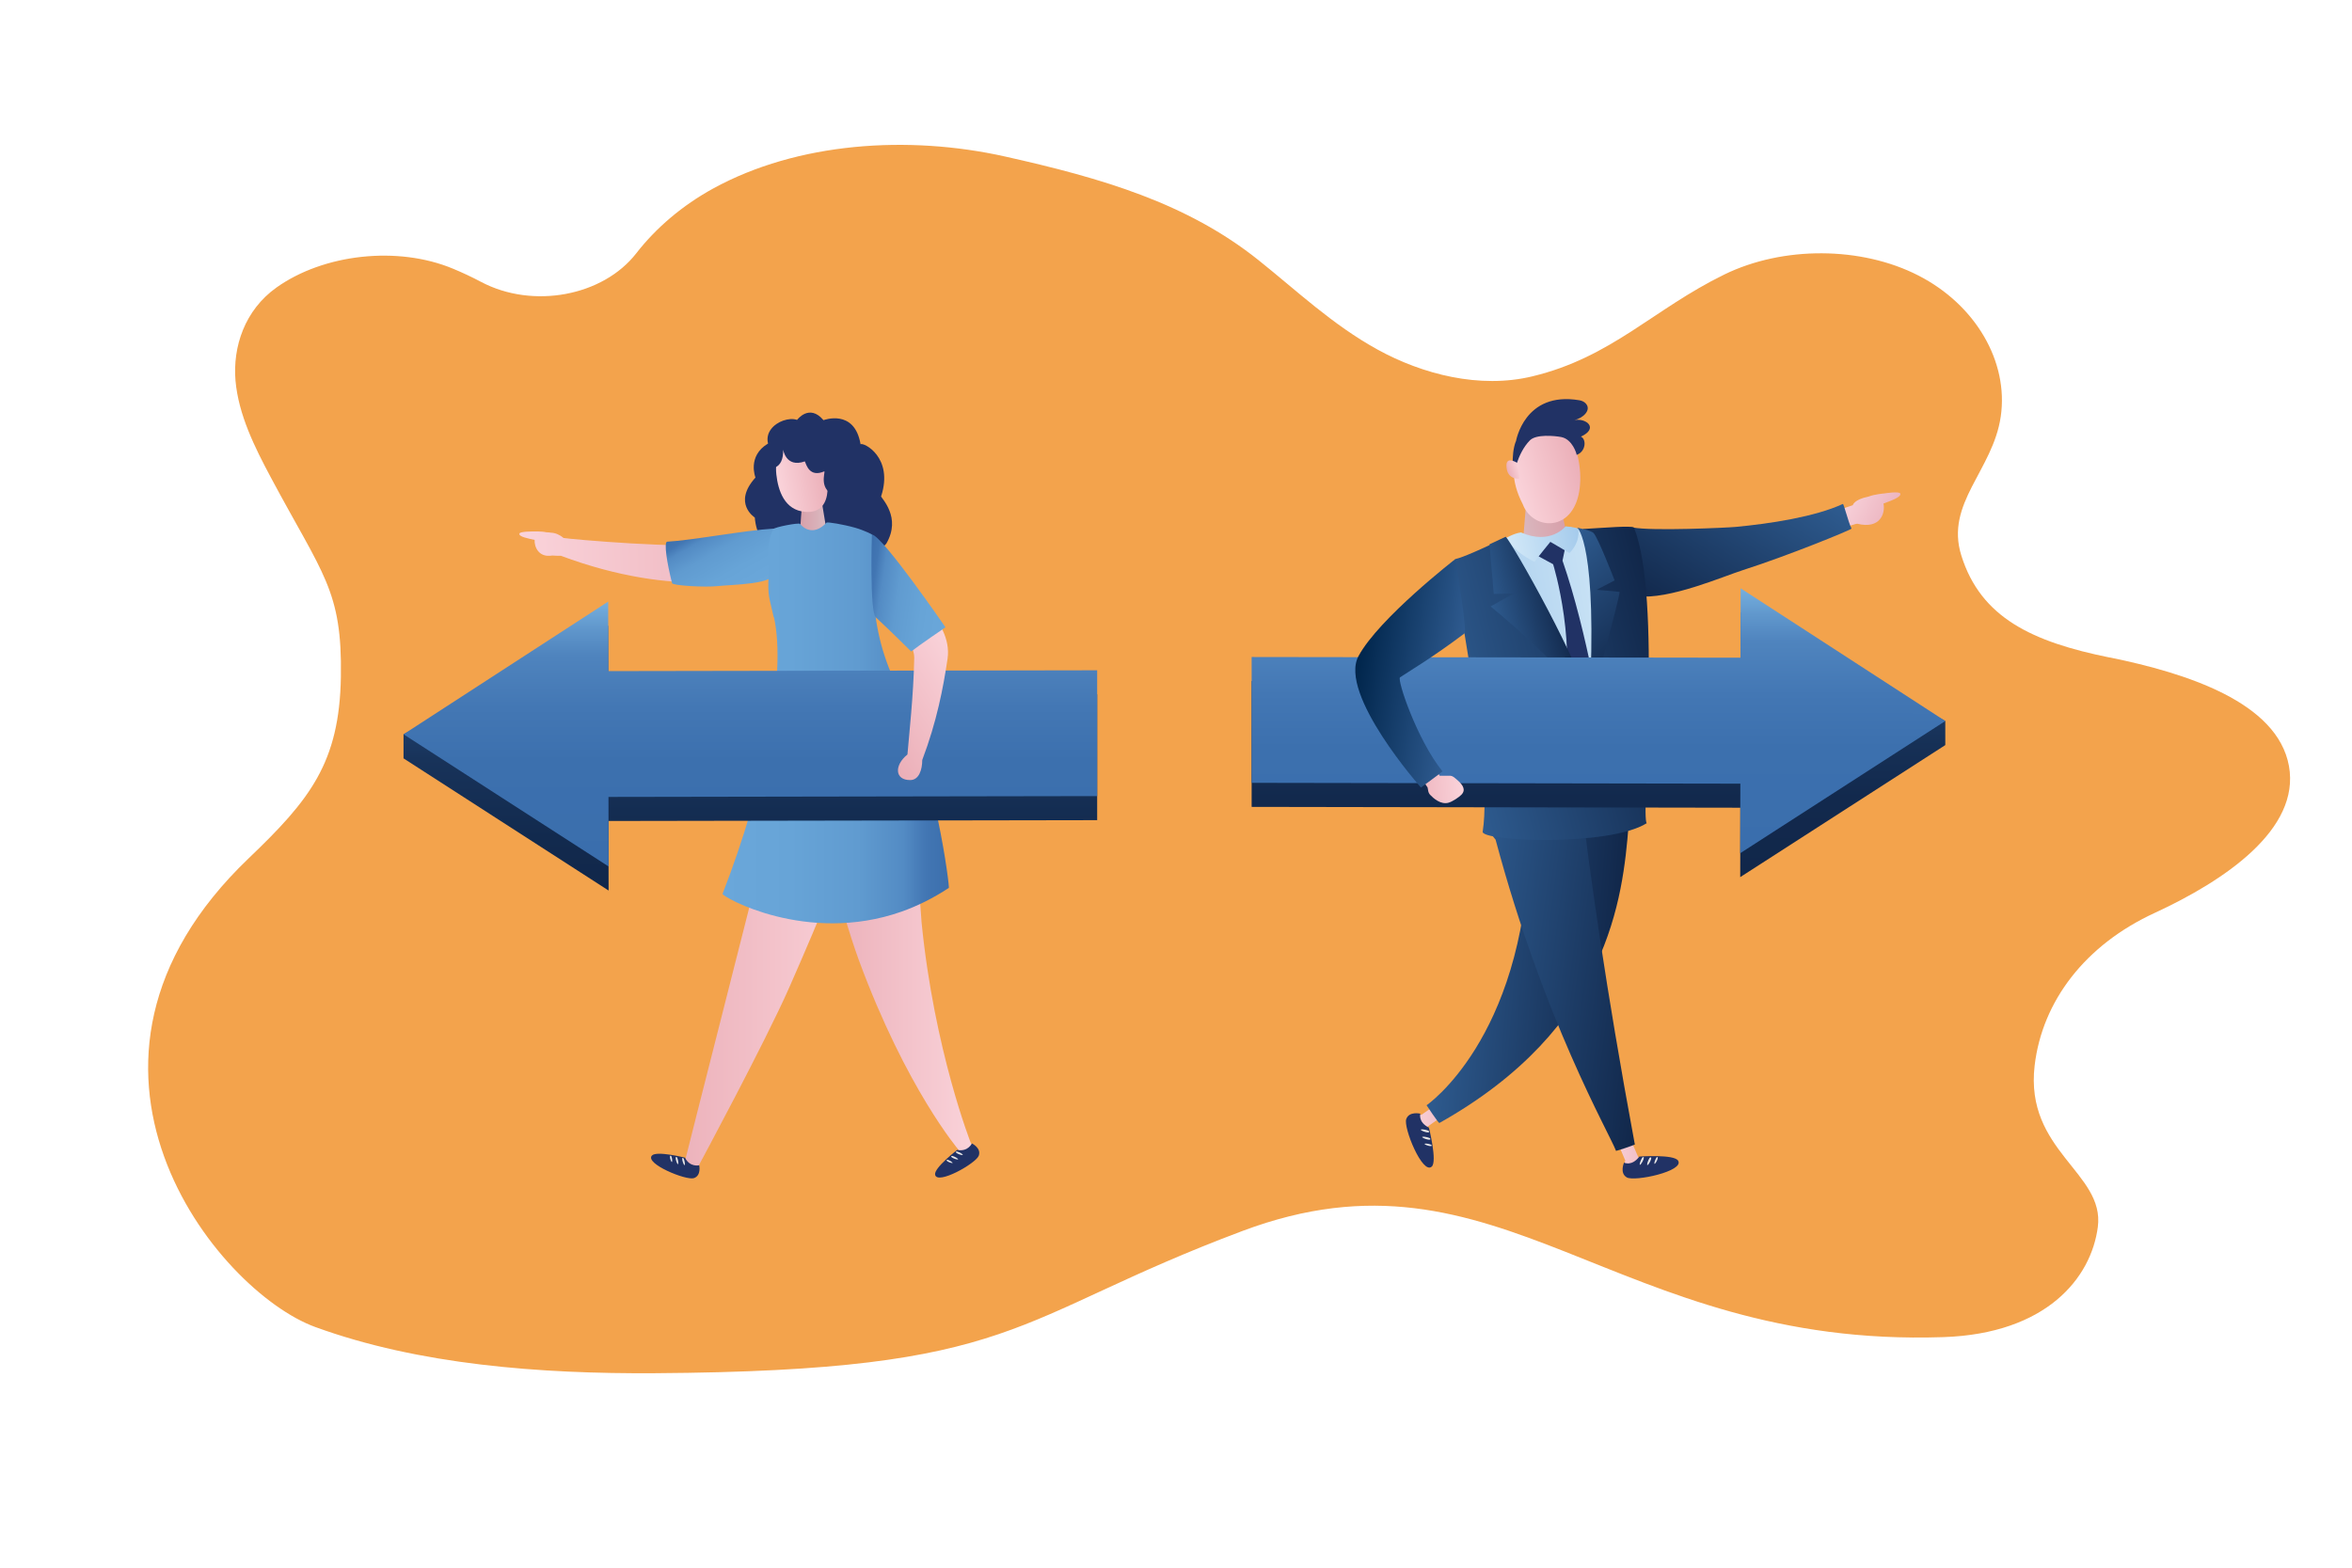 <?xml version="1.0" encoding="UTF-8"?>
<svg id="Layer_1" xmlns="http://www.w3.org/2000/svg" xmlns:xlink="http://www.w3.org/1999/xlink" version="1.1" viewBox="0 0 1700.8 1133.9">
  <!-- Generator: Adobe Illustrator 29.1.0, SVG Export Plug-In . SVG Version: 2.1.0 Build 142)  -->
  <defs>
    <style>
      .st0 {
        fill: url(#linear-gradient2);
      }

      .st1 {
        fill: url(#linear-gradient1);
      }

      .st2 {
        fill: url(#linear-gradient9);
      }

      .st3 {
        fill: url(#linear-gradient3);
      }

      .st4 {
        fill: url(#linear-gradient6);
      }

      .st5 {
        fill: url(#linear-gradient8);
      }

      .st6 {
        fill: url(#linear-gradient7);
      }

      .st7 {
        fill: url(#linear-gradient5);
      }

      .st8 {
        fill: url(#linear-gradient4);
      }

      .st9 {
        fill: url(#_ÂÁ_Ï_ÌÌ_È_ËÂÌÚ_122);
      }

      .st10 {
        fill: url(#_ÂÁ_Ï_ÌÌ_È_ËÂÌÚ_121);
      }

      .st11 {
        opacity: 0;
      }

      .st11, .st12 {
        fill: #213265;
      }

      .st13 {
        fill: url(#linear-gradient18);
      }

      .st14 {
        fill: url(#linear-gradient13);
      }

      .st15 {
        fill: url(#linear-gradient12);
      }

      .st16 {
        fill: url(#linear-gradient15);
      }

      .st17 {
        fill: url(#linear-gradient16);
      }

      .st18 {
        fill: url(#linear-gradient11);
      }

      .st19 {
        fill: url(#linear-gradient10);
      }

      .st20 {
        fill: url(#linear-gradient17);
      }

      .st21 {
        fill: url(#linear-gradient14);
      }

      .st22 {
        fill: url(#linear-gradient19);
      }

      .st23 {
        fill: url(#linear-gradient21);
      }

      .st24 {
        fill: url(#linear-gradient20);
      }

      .st25 {
        fill: url(#linear-gradient);
      }

      .st26 {
        fill: url(#_ÂÁ_Ï_ÌÌ_È_ËÂÌÚ_6);
      }

      .st27 {
        fill: url(#_ÂÁ_Ï_ÌÌ_È_ËÂÌÚ_5);
      }

      .st28 {
        fill: #e8e7e7;
      }

      .st29 {
        fill: #ef7d00;
        opacity: .7;
      }

      .st30 {
        clip-path: url(#clippath);
      }

      .st31 {
        fill: url(#_ÂÁ_Ï_ÌÌ_È_ËÂÌÚ_61);
      }

      .st32 {
        fill: url(#_ÂÁ_Ï_ÌÌ_È_ËÂÌÚ_12);
      }

      .st33 {
        fill: url(#_ÂÁ_Ï_ÌÌ_È_ËÂÌÚ_13);
      }

      .st34 {
        fill: #49494b;
      }
    </style>
    <clipPath id="clippath">
      <path class="st29" d="M1525.7,475.6c-55.9-11.3-93.3-28.7-107.4-73.8-11.9-37.8,22.8-61.5,28.5-100.5,5.8-39.6-18.1-80.8-59.5-102-41.3-21.2-98-21.5-140.5-.7-51.3,25.1-81.3,59.8-138.7,73.6-38.1,9.2-79.5-1.5-112-19.4-32.5-17.9-58.2-42.4-86.1-64.7-51.6-41.2-112.9-59.2-183.2-74.9-70.2-15.7-150.2-10.3-211.2,23.2-22.2,12.2-41.2,28.4-55.5,46.8-24.1,31-74.8,40.5-112.2,20.7-6.6-3.5-13.4-6.7-20.4-9.6-39.9-16.6-93.3-10.7-127.5,13.6-23.1,16.4-31.8,43-29.7,67.5,2.2,24.5,13.7,47.8,25.7,70.2,37.6,70.4,51.5,81.4,50.5,143.8s-22.5,89.1-66.7,131.4c-155.9,149.1-23.2,313,48.2,339,74.9,27.3,162.6,33.9,245.3,33.4,266-1.7,255.4-39.2,425.2-102.9,186.9-70.1,267.3,84.9,506.8,76.8,74.5-2.5,106.9-42.7,111.7-79.7,5.1-39.2-52.9-54.9-45.7-116.7,5.5-46.6,36.5-87.3,87-110.5,50.4-23.3,105.2-60.3,96.9-106.2-8.4-46.1-73.8-67.1-129.6-78.5Z"/>
    </clipPath>
    <linearGradient id="linear-gradient" x1="5772.8" y1="53.5" x2="5817" y2="53.5" gradientTransform="translate(-3804.7 -2291.3) rotate(26.8)" gradientUnits="userSpaceOnUse">
      <stop offset="0" stop-color="#fbdae2"/>
      <stop offset="1" stop-color="#ecb5c0"/>
    </linearGradient>
    <linearGradient id="linear-gradient1" x1="5721.9" y1="-148.5" x2="5713.9" y2="-11.8" gradientTransform="translate(-3781.6 -2324.4) rotate(29.2)" gradientUnits="userSpaceOnUse">
      <stop offset="0" stop-color="#2e5b8f"/>
      <stop offset="1" stop-color="#11274a"/>
    </linearGradient>
    <linearGradient id="linear-gradient2" x1="5115" y1="469.2" x2="5152.3" y2="469.2" gradientTransform="translate(-4040.3 -66.1) rotate(4.6)" gradientUnits="userSpaceOnUse">
      <stop offset="0" stop-color="#fad3da"/>
      <stop offset="1" stop-color="#ebafb8"/>
    </linearGradient>
    <linearGradient id="linear-gradient3" x1="5124.8" y1="316.9" x2="5254.4" y2="316.9" gradientTransform="translate(-4040.3 -66.1) rotate(4.6)" xlink:href="#linear-gradient1"/>
    <linearGradient id="linear-gradient4" x1="5269.7" y1="904.8" x2="5305.1" y2="904.8" gradientTransform="translate(-4125.2 52.6) rotate(-1.4)" xlink:href="#linear-gradient2"/>
    <linearGradient id="linear-gradient5" x1="5161.4" y1="771.6" x2="5304.1" y2="794" gradientTransform="translate(-4125.2 52.6) rotate(-1.4)" xlink:href="#linear-gradient1"/>
    <linearGradient id="linear-gradient6" x1="5195.7" y1="1052.8" x2="5230.1" y2="1052.8" gradientTransform="translate(-4200.2 228) rotate(-9.7)" gradientUnits="userSpaceOnUse">
      <stop offset="0" stop-color="#dabac1"/>
      <stop offset="1" stop-color="#d8a0aa"/>
    </linearGradient>
    <linearGradient id="linear-gradient7" x1="5273.5" y1="1140.1" x2="5147.4" y2="1140.1" gradientTransform="translate(-4200.2 228) rotate(-9.7)" gradientUnits="userSpaceOnUse">
      <stop offset="0" stop-color="#d3e9f8"/>
      <stop offset="1" stop-color="#a5cbec"/>
    </linearGradient>
    <linearGradient id="linear-gradient8" x1="-2848.6" y1="173.7" x2="-3001.1" y2="121.3" gradientTransform="translate(-1775.4 115.9) rotate(-175.4) scale(1 -1)" xlink:href="#linear-gradient1"/>
    <linearGradient id="linear-gradient9" x1="5186.5" y1="1059.2" x2="5239" y2="1059.2" xlink:href="#linear-gradient7"/>
    <linearGradient id="linear-gradient10" x1="-2876.8" y1="114" x2="-2925.6" y2="97.3" gradientTransform="translate(-1775.4 115.9) rotate(-175.4) scale(1 -1)" xlink:href="#linear-gradient1"/>
    <linearGradient id="linear-gradient11" x1="-2903" y1="57.2" x2="-2976.3" y2="130.4" gradientTransform="translate(-1775.4 115.9) rotate(-175.4) scale(1 -1)" xlink:href="#linear-gradient1"/>
    <linearGradient id="linear-gradient12" x1="5067" y1="603.9" x2="5116.5" y2="603.9" gradientTransform="translate(-3918.8 1297.1) rotate(-17.5)" xlink:href="#linear-gradient2"/>
    <linearGradient id="linear-gradient13" x1="5073.8" y1="594.5" x2="5064.6" y2="594.5" gradientTransform="translate(-3918.8 1297.1) rotate(-17.5)" xlink:href="#linear-gradient2"/>
    <linearGradient id="_ÂÁ_Ï_ÌÌ_È_ËÂÌÚ_5" data-name="¡ÂÁ˚ÏˇÌÌ˚È „‡‰ËÂÌÚ 5" x1="2473.9" y1="1412.5" x2="2282.3" y2="1412.8" gradientTransform="translate(-260.6 2914.5) rotate(-89.9)" gradientUnits="userSpaceOnUse">
      <stop offset="0" stop-color="#2e5b8f"/>
      <stop offset=".1" stop-color="#274e7e"/>
      <stop offset=".3" stop-color="#1d3d67"/>
      <stop offset=".5" stop-color="#163056"/>
      <stop offset=".7" stop-color="#12294d"/>
      <stop offset="1" stop-color="#11274a"/>
    </linearGradient>
    <linearGradient id="_ÂÁ_Ï_ÌÌ_È_ËÂÌÚ_6" data-name="¡ÂÁ˚ÏˇÌÌ˚È „‡‰ËÂÌÚ 6" x1="2491.3" y1="1412.5" x2="2299.7" y2="1412.8" gradientTransform="translate(-260.6 2914.5) rotate(-89.9)" gradientUnits="userSpaceOnUse">
      <stop offset="0" stop-color="#77b0df"/>
      <stop offset="0" stop-color="#76afde"/>
      <stop offset=".1" stop-color="#6097cc"/>
      <stop offset=".2" stop-color="#4f84be"/>
      <stop offset=".4" stop-color="#4377b4"/>
      <stop offset=".6" stop-color="#3c70ae"/>
      <stop offset="1" stop-color="#3a6ead"/>
    </linearGradient>
    <linearGradient id="linear-gradient14" x1="804" y1="-69.9" x2="838.7" y2="-51.2" gradientTransform="translate(1704.1 75.9) rotate(148.2)" gradientUnits="userSpaceOnUse">
      <stop offset="0" stop-color="#fad3da"/>
      <stop offset="1" stop-color="#ecafb9"/>
    </linearGradient>
    <linearGradient id="linear-gradient15" x1="1309.8" y1="-150.4" x2="1347" y2="-85.8" gradientTransform="translate(1758.5 -625.6) rotate(128.8)" gradientUnits="userSpaceOnUse">
      <stop offset="0" stop-color="#2f5b90"/>
      <stop offset="1" stop-color="#00254b"/>
    </linearGradient>
    <linearGradient id="linear-gradient16" x1="331.2" y1="397.1" x2="529" y2="397.1" gradientTransform="translate(31.1 20.3) rotate(-2)" xlink:href="#linear-gradient2"/>
    <linearGradient id="_ÂÁ_Ï_ÌÌ_È_ËÂÌÚ_12" data-name="¡ÂÁ˚ÏˇÌÌ˚È „‡‰ËÂÌÚ 12" x1="-2319.4" y1="129" x2="-2259.4" y2="129" gradientTransform="translate(-498.8 -1650.1) rotate(-119.8) scale(1 -1)" gradientUnits="userSpaceOnUse">
      <stop offset="0" stop-color="#6aa7da"/>
      <stop offset=".3" stop-color="#67a4d7"/>
      <stop offset=".6" stop-color="#609bd0"/>
      <stop offset=".8" stop-color="#538bc4"/>
      <stop offset=".9" stop-color="#4276b3"/>
      <stop offset="1" stop-color="#3c6fad"/>
    </linearGradient>
    <linearGradient id="linear-gradient17" x1="-1334.6" y1="698.4" x2="-1226.3" y2="698.4" gradientTransform="translate(-628.6) rotate(-180) scale(1 -1)" xlink:href="#linear-gradient2"/>
    <linearGradient id="linear-gradient18" x1="-1225.9" y1="374.1" x2="-1207.3" y2="374.1" gradientTransform="translate(-628.6) rotate(-180) scale(1 -1)" xlink:href="#linear-gradient6"/>
    <linearGradient id="linear-gradient19" x1="2213.7" y1="641.3" x2="2249.4" y2="641.3" gradientTransform="translate(-1728.9 95.9) rotate(-9.9)" xlink:href="#linear-gradient2"/>
    <linearGradient id="linear-gradient20" x1="-1258.6" y1="663.9" x2="-1106.9" y2="663.9" gradientTransform="translate(-628.6) rotate(-180) scale(1 -1)" xlink:href="#linear-gradient2"/>
    <linearGradient id="_ÂÁ_Ï_ÌÌ_È_ËÂÌÚ_121" data-name="¡ÂÁ˚ÏˇÌÌ˚È „‡‰ËÂÌÚ 12" x1="-1150.9" y1="522.8" x2="-1314.6" y2="522.8" gradientTransform="translate(-628.6) rotate(-180) scale(1 -1)" xlink:href="#_ÂÁ_Ï_ÌÌ_È_ËÂÌÚ_12"/>
    <linearGradient id="_ÂÁ_Ï_ÌÌ_È_ËÂÌÚ_13" data-name="¡ÂÁ˚ÏˇÌÌ˚È „‡‰ËÂÌÚ 13" x1="2465.6" y1="2247.3" x2="2274" y2="2247.6" gradientTransform="translate(2793.9 2914.5) rotate(-90.1) scale(1 -1)" gradientUnits="userSpaceOnUse">
      <stop offset="0" stop-color="#2e5b8f"/>
      <stop offset="0" stop-color="#2d598d"/>
      <stop offset=".3" stop-color="#214370"/>
      <stop offset=".5" stop-color="#18335a"/>
      <stop offset=".8" stop-color="#122a4e"/>
      <stop offset="1" stop-color="#11274a"/>
    </linearGradient>
    <linearGradient id="_ÂÁ_Ï_ÌÌ_È_ËÂÌÚ_61" data-name="¡ÂÁ˚ÏˇÌÌ˚È „‡‰ËÂÌÚ 6" x1="2483" y1="2247.3" x2="2291.4" y2="2247.6" gradientTransform="translate(2793.9 2914.5) rotate(-90.1) scale(1 -1)" xlink:href="#_ÂÁ_Ï_ÌÌ_È_ËÂÌÚ_6"/>
    <linearGradient id="linear-gradient21" x1="158.8" y1="2287.9" x2="240.7" y2="2287.9" gradientTransform="translate(-376.4 -1577.4) rotate(148.5) scale(1 -1)" xlink:href="#linear-gradient2"/>
    <linearGradient id="_ÂÁ_Ï_ÌÌ_È_ËÂÌÚ_122" data-name="¡ÂÁ˚ÏˇÌÌ˚È „‡‰ËÂÌÚ 12" x1="-1493.1" y1="423.1" x2="-1431" y2="423.1" gradientTransform="translate(-731.3 -196.5) rotate(-171.8) scale(1 -1)" xlink:href="#_ÂÁ_Ï_ÌÌ_È_ËÂÌÚ_12"/>
  </defs>
  <path class="st29" d="M1525.7,475.6c-55.9-11.3-93.3-28.7-107.4-73.8-11.9-37.8,22.8-61.5,28.5-100.5,5.8-39.6-18.1-80.8-59.5-102-41.3-21.2-98-21.5-140.5-.7-51.3,25.1-81.3,59.8-138.7,73.6-38.1,9.2-79.5-1.5-112-19.4-32.5-17.9-58.2-42.4-86.1-64.7-51.6-41.2-112.9-59.2-183.2-74.9-70.2-15.7-150.2-10.3-211.2,23.2-22.2,12.2-41.2,28.4-55.5,46.8-24.1,31-74.8,40.5-112.2,20.7-6.6-3.5-13.4-6.7-20.4-9.6-39.9-16.6-93.3-10.7-127.5,13.6-23.1,16.4-31.8,43-29.7,67.5,2.2,24.5,13.7,47.8,25.7,70.2,37.6,70.4,51.5,81.4,50.5,143.8s-22.5,89.1-66.7,131.4c-155.9,149.1-23.2,313,48.2,339,74.9,27.3,162.6,33.9,245.3,33.4,266-1.7,255.4-39.2,425.2-102.9,186.9-70.1,267.3,84.9,506.8,76.8,74.5-2.5,106.9-42.7,111.7-79.7,5.1-39.2-52.9-54.9-45.7-116.7,5.5-46.6,36.5-87.3,87-110.5,50.4-23.3,105.2-60.3,96.9-106.2-8.4-46.1-73.8-67.1-129.6-78.5Z"/>
  <g class="st30">
    <g>
      <ellipse class="st11" cx="1149.8" cy="847.7" rx="274.3" ry="13"/>
      <g>
        <path class="st25" d="M1374.2,357c-.8-1.9-11.6-.1-11.6-.1,0,0-6.8.5-11.5,2.3-10.5,2.1-11.3,6.2-11.3,6.2,0,0-22.1,7.3-23.2,8.5-1.7,2,.2,9.7,4.5,11.8.7.4,20.8-7.2,21.9-6.9,17,4.2,20.4-7.9,19-14.6,5.3-2,13.3-4.7,12.1-7.3Z"/>
        <path class="st1" d="M1170.3,397.5c-2.7,8.2,4.9,32.6,13.5,33.7,23.1,2.8,62.2-14.3,76.7-18.9,32.2-10.3,78.3-29.1,78.4-30-2.4-4.7-5.6-18.2-6.3-17.8-20.1,9.3-52.8,14.3-77.5,16.6-6.1.6-60.8,3.1-74.4.4-7.5-1.5-7.5,7.6-10.4,16.2Z"/>
        <path class="st0" d="M1050,790.9l-22.1,15.4s-6.9-1.2-7.2,5.8c-.2,7,6.9,17.9,9.4,19.4,5.3,3.3,2-16.5,2-16.5l27.3-19.2-9.4-4.9Z"/>
        <path class="st3" d="M1177.6,596.6s0,0,0,0c3.1-28.9,2.8-37.6,2.8-37.6,0,0,6.4-30.1-16-43.1-12.2-7.1-46.4,12.5-58.4,39.5-12.2,27.4-.1,58.3-.2,59.2-4.6,137.3-74.2,184.8-74.2,184.8,0,0,8.6,13.1,9.3,12.8,122.7-68.9,132.6-162.9,136.8-215.5Z"/>
        <g>
          <path class="st12" d="M1033.3,815.6s6.2,24.6,2,28.2c-6.7,5.9-20.6-28.3-18.4-34.4,2.1-5.9,10.2-3.9,10.2-3.9,0,0-1.9,6,6.2,10.1Z"/>
          <path class="st28" d="M1033.1,817.9s-2.9-1.3-5.5-1c-1.5.7,7.7,3.8,5.5,1Z"/>
          <path class="st28" d="M1034,823.2s-2.9-1.3-5.4-1c-1.5.7,7.6,3.7,5.4,1Z"/>
          <path class="st28" d="M1035,828s-2.5-1.1-4.7-.8c-1.3.6,6.6,3.1,4.7.8Z"/>
        </g>
        <path class="st8" d="M1164.8,814.7l10.5,24.7s-2.6,6.5,4.2,8.2c6.8,1.6,18.8-3,20.9-5.2,4.3-4.5-15.7-5.4-15.7-5.4l-13.1-30.5-6.7,8.2Z"/>
        <path class="st7" d="M1144.3,588.5l-69.8,6.1c4,10.6,6.9,12.2,7,12.7,35,130.8,81.7,211.2,87.1,225.1,1.4-.2,12.3-3.9,13.6-4.6-21.8-117.4-31.7-192.6-37.8-239.4Z"/>
        <g>
          <path class="st12" d="M1185.4,836.5s25.3-1.8,28.1,3c4.6,7.6-31.4,15.3-37.1,12.1-5.4-3.1-2-10.7-2-10.7,0,0,5.5,2.9,11-4.3Z"/>
          <path class="st28" d="M1187.7,837.1s-1.8,2.6-2,5.2c.4,1.6,5-6.9,2-5.2Z"/>
          <path class="st28" d="M1193,837.3s-1.8,2.6-1.9,5.2c.4,1.6,5-6.8,1.9-5.2Z"/>
          <path class="st28" d="M1197.9,837.1s-1.5,2.3-1.6,4.5c.4,1.4,4.2-5.9,1.6-4.5Z"/>
        </g>
        <path class="st4" d="M1104.1,358.1l-3.6,43.1s20.9,15.4,30.6,14.8c11.3-.7-5-58.3-5-58.3l-22,.4Z"/>
        <path class="st6" d="M1174.6,398.4c-6.1-9.4-43.1-19.9-42.6-16.5.1,1,.3,6.4-9,10.5-13,5.7-21.4-5.7-21.4-5.7-13.6.2-37.7,16.9-42.5,26.6-11.1,22.3,13.2,43.1,23.2,150.1,1.2,12.3,73.4.5,97.4-13.1,16.7-82.2,3.5-138.5-5.2-151.9Z"/>
        <path class="st12" d="M1117.4,389.3c-1,1.6-9,10.8-9,10.8l14.7,8s18.9,60.3,5.4,115c3.1,8.1,14.5,21.4,14.5,21.4l15.8-16.5s-10.5-69.5-28.9-122.5c0,0,2.3-11.1,2.3-11.1l-14.8-5.1Z"/>
        <path class="st5" d="M1087.9,389.2s-28.2,13.7-35,15c-6.8,1.2,27.6,144.4,19.3,197.1-2.8,7.3,91.2,11.3,118.6-5.9-4.5-4.8,11.1-162.8-9.2-213.8-2.5-1.5-19.3,0-36.7,1-2.8.2,21.5,63.4,4.4,127.4-36.1-52.1-57.2-115.4-61.4-120.8Z"/>
        <path class="st2" d="M1089.1,389s4.6,9.5,20.6,17.4c2-3,11.4-14.5,11.4-14.5l13.8,8.1s8.1-7.3,6.3-17.6c-2.8-1.3-9.1-1.7-9.1-1.7,0,0-10.8,13.8-32.2,4.4-5.1.6-10.7,4-10.7,4Z"/>
        <path class="st19" d="M1088.8,388.2l-11.7,5.5,3.1,35.9,14.5-.4-16.8,9.4s55.2,45,71.7,72.8c-4.6-28.2-56.6-119.7-60.8-123.2Z"/>
        <path class="st18" d="M1140.6,381.7s14.9,11.6,8.7,128.7c2.2-5.2,21.5-76.5,21.9-82.3-1.6-.3-16.7-1.5-16.7-1.5l13.1-6.8s-12.3-31.7-15.3-34.3c-1.5-1.8-11.7-3.8-11.7-3.8Z"/>
        <path class="st15" d="M1110.3,308.5c-1.8,1.6-27.6,20.7-9.1,56.3,6.6,17.8,33.8,20.7,40.2-6.5,6.4-27.2-10.7-67.8-31.1-49.8Z"/>
        <path class="st12" d="M1096.2,319.4s5.9-36.7,45.9-29.9c1.7.3,3.4,1,4.6,2.3,4.4,4.8-2.1,10.7-8.1,12,8.8-1.5,17.5,6.1,4.6,12,4.1,1.8,3.7,10.8-3.1,13.2.1-.7-3-11.3-11.1-12.9-4.8-.9-18.2-2.2-22.7,2.4-9.5,9.7-11.8,25.9-11.8,25.9,0,0-2.2-15.1,1.6-25.1Z"/>
        <path class="st14" d="M1097.9,335.3s-10-7.1-8.4,3.5c1.2,8.4,9.2,7.4,9.2,7.4l-.8-10.8Z"/>
        <g>
          <polygon class="st27" points="1258.6 493.1 905.1 492.6 905.1 583.6 1258.5 584.2 1258.4 634.4 1406.7 538.9 1406.7 521.5 1258.7 442.8 1258.6 493.1"/>
          <polygon class="st26" points="1258.6 475.7 905.1 475.2 905.1 566.2 1258.5 566.8 1258.4 617.1 1406.7 521.5 1258.7 425.5 1258.6 475.7"/>
        </g>
        <path class="st21" d="M1028.5,539.7l12.6,21.4s5.1,0,7.8,0c1.3,0,2.7,1.1,5.3,3.4,3.6,3.2,6,6.8,2.6,10.3-1.5,1.6-6.4,5-9.4,5.8-5.6,1.5-10.8-3.2-13.1-5.6-.8-.8-1.3-1.8-1.5-2.9l-.5-2.6-14.8-21.9,11.1-8Z"/>
        <path class="st16" d="M1059.2,458c-23.7,17.9-42,28.6-46.8,31.9-2.3,1.6,12.2,45,30.7,68,.2.2-15.6,11.7-15.6,11.7,0,0-59.9-67.7-45.1-95.1,14.8-27.4,70.2-70.3,70.2-70.3,0,0,8.4,52.4,6.5,53.8Z"/>
      </g>
    </g>
    <g>
      <ellipse class="st11" cx="536.2" cy="847.7" rx="274.3" ry="13"/>
      <path class="st12" d="M637.2,358.9c9.1-28.2-12.7-39.1-14.9-37.6-4.4-26-26.8-17.4-26.8-17.4-10.3-12.2-19.1-.2-19.1-.2-2.9-1-6.6-.7-10,.5-6.9,2.4-13,8.6-11,16.6-15.3,9.1-9.1,24.6-9.1,24.6-16.8,18.6-.5,28.9-.5,28.9,2.4,26.3,21.3,21.4,26.3,21.2,30,17.8,38,2.1,44.7,4.8,8.8,5.6,16.3,1.8,24.1-7.1,5.6-9.6,4.7-17.8,2.3-23.8-2.4-6.2-6.3-10-6.1-10.6Z"/>
      <path class="st17" d="M572.2,395c-4.6-9.8-15.8-8.5-51.4-2-24.3,4.5-109.3-3.1-113.3-3.9-2.8-2.4-6-3.7-9-3.8-1-.2-2.1-.3-3.3-.3-4.2-.9-9.9-.6-9.9-.6,0,0-9.2-.1-9.7,1.5-.7,2.3,6.4,3.6,11,4.6-.3,5,2.9,13,12.8,11.3,2.2.2,4.4.2,6.2.2,84.2,31.3,139,16.4,154.1,11.5,4.1-1.3,6.7-1.4,9.3-4.5,7-8.4,4.9-10.3,3.2-14.1Z"/>
      <path class="st32" d="M558,414.1s24-33.2,1.8-31.8c-21.9,1.3-59.6,8.6-77.5,9.5-2.1.9-.3,14.2,3.7,30,.5,1.8,24.2,3.1,33,2.1,8.9-1,44.3-1.4,38.9-9.8Z"/>
      <path class="st20" d="M702.1,826.9s-26.5-67.1-35.7-159.9c-.6-6.2-5.2-117.4-43.9-117.4-53.8,2.2-3.3,139.6-1.5,144.7,34.5,93.5,72.3,137.5,72.3,137.5,0,0-14.5,15-8.1,15.3,3.1.1,15.6-4.9,19.5-11,4-6.1-2.7-9.2-2.7-9.2Z"/>
      <path class="st13" d="M591.4,345.4l5.9,36s-5.1,22.1-13.5,21.5c-10.8-.9-1-57.6-1-57.6h8.7Z"/>
      <path class="st22" d="M577.8,318.9c-12.9,2.3-17.8,11.4-16.4,24.3,1.3,11.6,5.9,25.8,20.8,27,22.9,1.9,16.4-29.5,11.7-37.9-3.3-6-5.4-15.3-16.1-13.4Z"/>
      <path class="st12" d="M566.2,324.7s1.8,14,15.8,9c1.1,2.3,3.3,11.9,14.1,7.2.9.6-4.9,14.1,9.3,17.9,12.7,4,1.7-45.2-12.5-47.2-14.2-2-23.1-5.9-29.1,4.1-6,10-14.3,14.9-11.4,19.9,2.8,5,14.7,5,13.9-10.9Z"/>
      <path class="st24" d="M495.6,838.7c5.1-20.7,37.8-148.8,48.7-192.1,9.6-37.8,19.1-75.6,29.2-113.2,3-11,4.7-22.5,9.5-32.9,4.1-8.8,13.7-21,24.5-20.7,19.1.6,21.6,34.7,22.6,47.3-4.6,49.4-8.5,71.4-59.4,187.2-17.5,39.7-65.1,128.1-65.1,128.1,0,0-.6,3.9-8.1,5.2-7.5,1.3-16.4-2.6-18.5-5-4.4-5.2,15.3-3.7,16.6-3.9Z"/>
      <path class="st34" d="M581.3,376"/>
      <path class="st10" d="M559.5,446.5c-3-14-4.5-14.8-3.7-30.4.4-7.4-2.5-21.2,3.3-33.3.8-1.6,18.6-4.9,19.4-3.9,2.8,3.5,10.2,8.7,19.2-.9.6-.6,11.8,1.2,20.7,3.7,7.2,2.1,12.2,4.9,12.2,4.9,3.1,14-6.3,57.6,16,105.3,30.1,64.6,40.4,151.2,39.5,150.3-11.5,7.6-23,13.2-34.3,17.2-68.5,24.1-130-11-129.3-12.9,30.8-79.3,46.2-158.6,37.2-200Z"/>
      <g>
        <path class="st12" d="M692.2,831.7s-16.9,13-16,17.9c1.4,7.8,29.8-8.3,31.6-13.8,1.9-5.5-5-8.8-5-8.8,0,0-2.8,6.3-10.7,4.7Z"/>
        <path class="st28" d="M691.9,832.8s2.8.7,4.3,2.3c.7,1.3-7.4-1.6-4.3-2.3Z"/>
        <path class="st28" d="M688.5,836s2.7.7,4.3,2.3c.7,1.3-7.3-1.6-4.3-2.3Z"/>
        <path class="st28" d="M685.1,838.8s2.3.6,3.7,2.1c.6,1.2-6.3-1.5-3.7-2.1Z"/>
      </g>
      <g>
        <path class="st12" d="M495.3,837.3s-20.7-5.2-23.9-1.5c-5.2,5.9,24.9,18.2,30.4,16.3,5.5-1.9,3.8-9.3,3.8-9.3,0,0-6.7,1.7-10.3-5.5Z"/>
        <path class="st28" d="M494.3,837.8s1.2,2.6.9,4.8c-.6,1.3-3.3-6.8-.9-4.8Z"/>
        <path class="st28" d="M489.6,837.1s1.2,2.6.8,4.8c-.6,1.3-3.2-6.7-.8-4.8Z"/>
        <path class="st28" d="M485.4,836.1s1,2.2.6,4.2c-.6,1.2-2.7-5.8-.6-4.2Z"/>
      </g>
      <g>
        <polygon class="st33" points="439.9 502.7 793.4 502.2 793.4 593.2 440 593.8 440.1 644.1 291.8 548.5 291.8 531.1 439.8 452.5 439.9 502.7"/>
        <polygon class="st31" points="439.9 485.4 793.4 484.8 793.4 575.8 440 576.4 440.1 626.7 291.8 531.1 439.8 435.1 439.9 485.4"/>
      </g>
      <path class="st23" d="M666.9,549.7c10.5-27.7,15.2-52.3,18.3-73.2,4.2-28.6-32.3-51.1-35.5-61.3-.9-2.8-14.8-20.1-15.9-22l-2,39.1c.6,3.5,4.5,5.6,5.2,9.7,1.9,10.9,24.4,18.2,24.1,34.1-.5,26.9-3.8,56.1-4.9,69.6-9.7,7.8-9.2,18.6,2,18.5,6.5,0,8.7-7.8,8.7-14.5Z"/>
      <path class="st9" d="M633.3,446.5c2.4,2.1,12.6,11.8,25.6,24.7,4.6-3.7,24.8-17.5,24.8-17.5,0,0-45.6-66.3-53.2-67.1,0,0-1.7,56,2.8,59.9Z"/>
    </g>
  </g>
</svg>